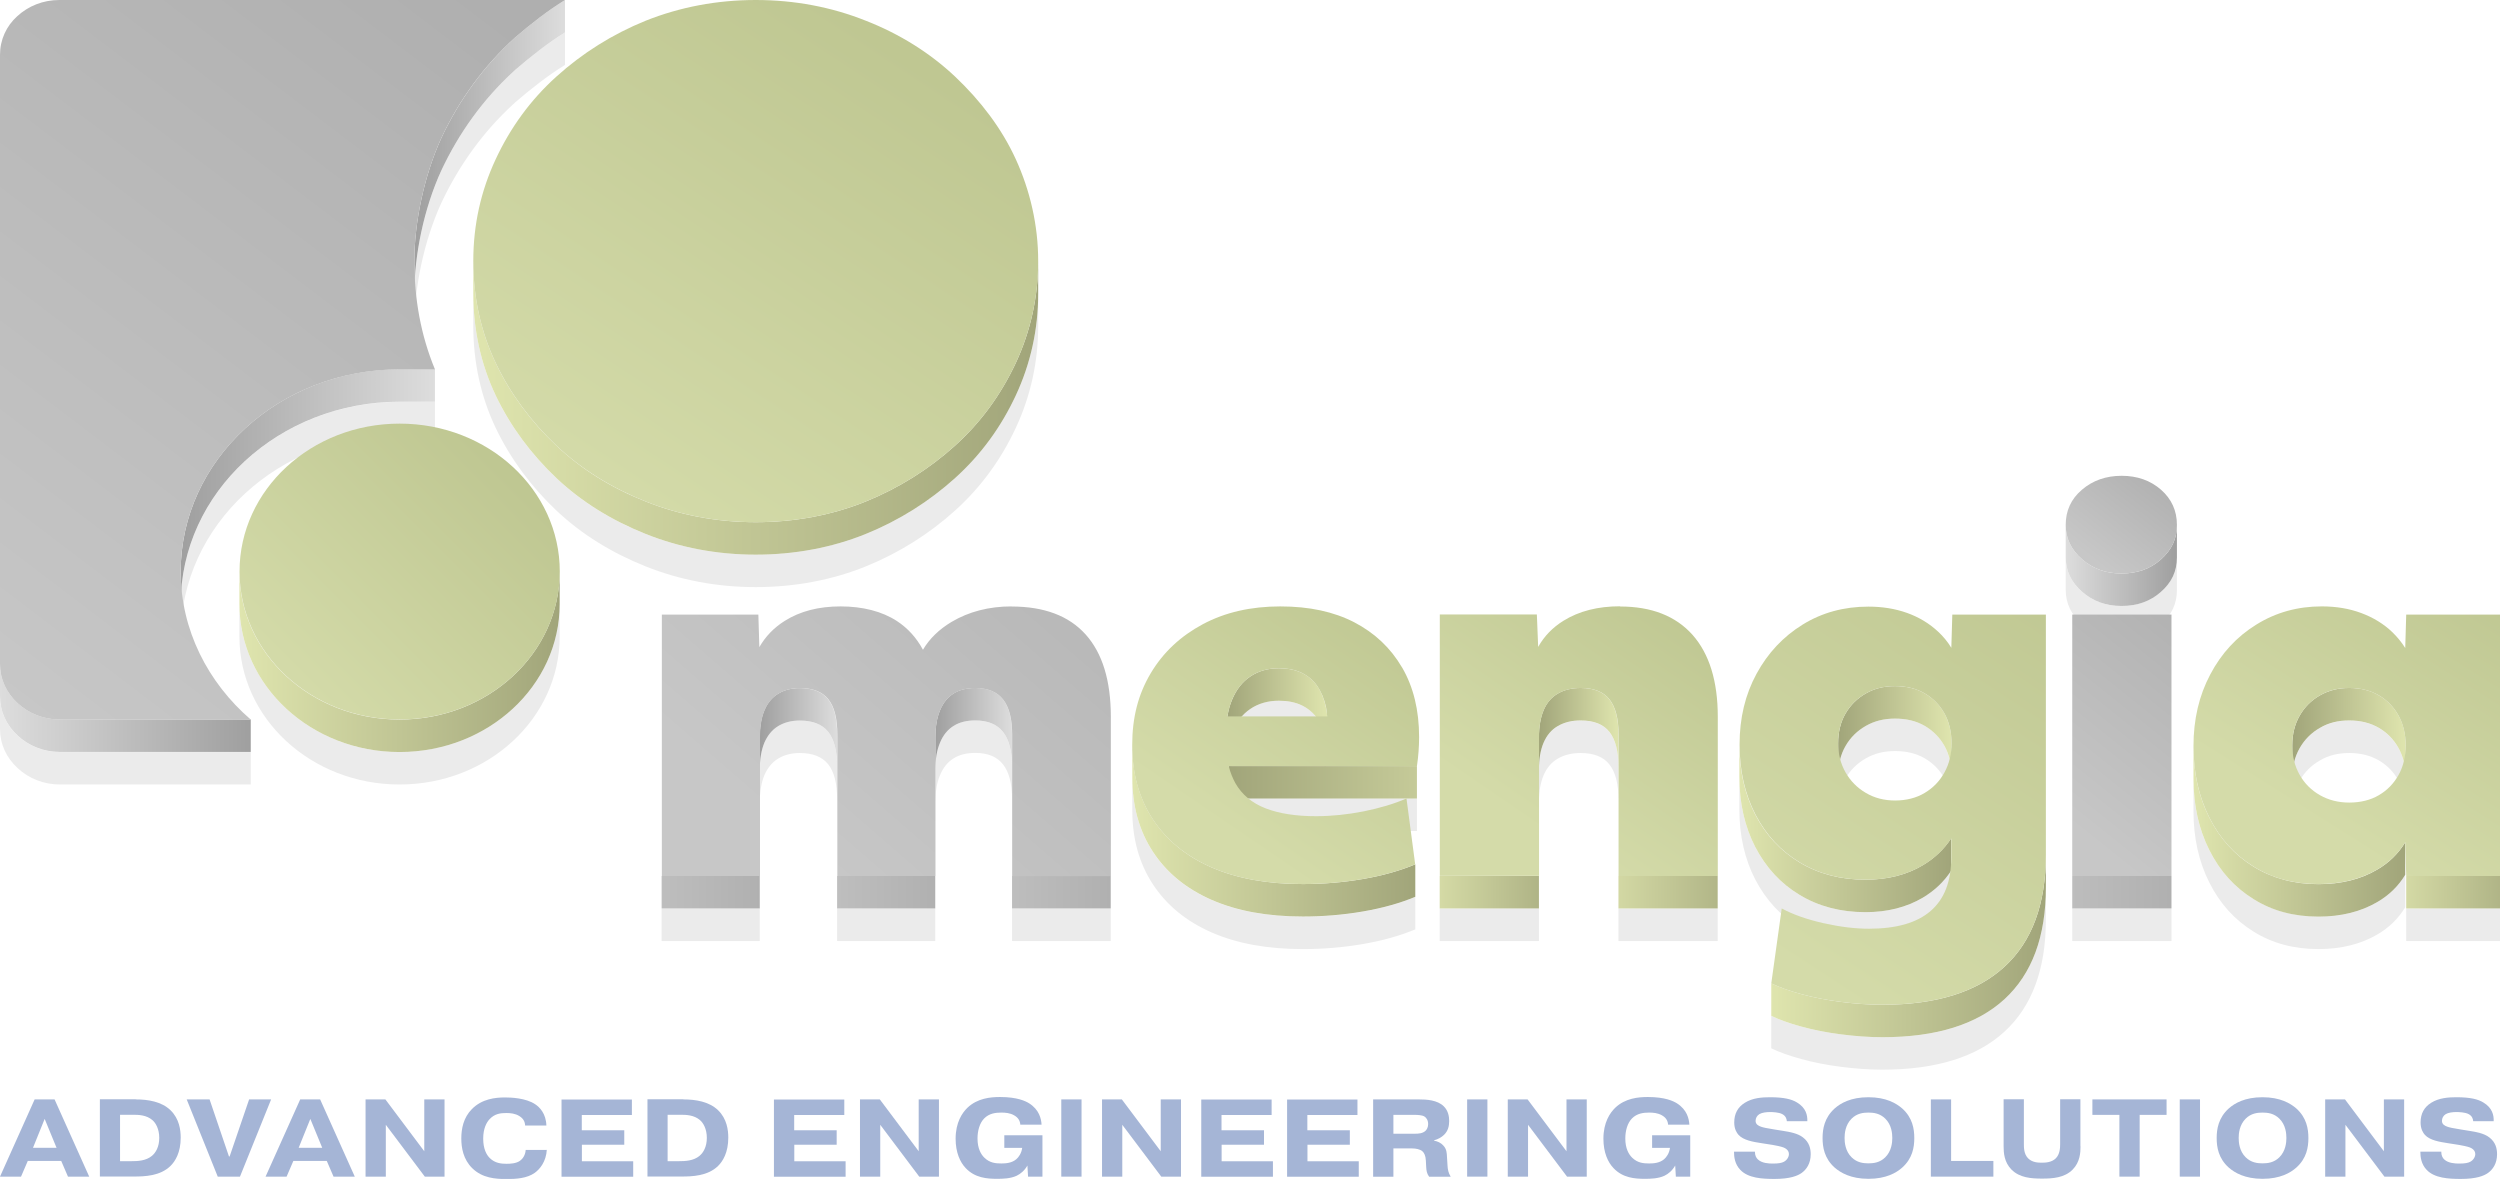 <svg xmlns="http://www.w3.org/2000/svg" xmlns:xlink="http://www.w3.org/1999/xlink" id="Layer_2" data-name="Layer 2" viewBox="0 0 229.51 108.23"><defs><style> .cls-1 { fill: url(#New_Gradient_Swatch_6-6); } .cls-2 { fill: url(#New_Gradient_Swatch_6-2); } .cls-3 { fill: url(#New_Gradient_Swatch_6-3); } .cls-4 { fill: url(#New_Gradient_Swatch_6-4); } .cls-5 { fill: url(#New_Gradient_Swatch_6-5); } .cls-6 { fill: url(#linear-gradient-8); } .cls-7 { fill: url(#linear-gradient-7); } .cls-8 { fill: url(#linear-gradient-5); } .cls-9 { fill: url(#linear-gradient-6); } .cls-10 { fill: url(#linear-gradient-9); } .cls-11 { fill: url(#linear-gradient-4); } .cls-12 { fill: url(#linear-gradient-3); } .cls-13 { fill: url(#linear-gradient-2); } .cls-14 { fill: url(#linear-gradient); } .cls-15 { fill: #a5b5d6; } .cls-16 { fill: url(#linear-gradient-10); } .cls-17 { fill: url(#linear-gradient-11); } .cls-18 { fill: url(#linear-gradient-12); } .cls-19 { fill: url(#linear-gradient-13); } .cls-20 { fill: url(#linear-gradient-19); } .cls-21 { fill: url(#linear-gradient-14); } .cls-22 { fill: url(#linear-gradient-21); } .cls-23 { fill: url(#linear-gradient-20); } .cls-24 { fill: url(#linear-gradient-22); } .cls-25 { fill: url(#linear-gradient-23); } .cls-26 { fill: url(#linear-gradient-25); } .cls-27 { fill: url(#linear-gradient-15); } .cls-28 { fill: url(#linear-gradient-16); } .cls-29 { fill: url(#linear-gradient-17); } .cls-30 { fill: url(#linear-gradient-18); } .cls-31 { fill: url(#linear-gradient-27); } .cls-32 { fill: url(#linear-gradient-24); } .cls-33 { fill: url(#linear-gradient-26); } .cls-34 { opacity: .08; } .cls-35 { fill: url(#New_Gradient_Swatch_4); } .cls-36 { fill: url(#New_Gradient_Swatch_6); } </style><linearGradient id="linear-gradient" x1="168.74" y1="67.1" x2="179.16" y2="67.1" gradientUnits="userSpaceOnUse"><stop offset="0" stop-color="#a1a57a"></stop><stop offset="1" stop-color="#dfe5ae"></stop></linearGradient><linearGradient id="linear-gradient-2" x1="112.68" y1="65.05" x2="121.84" y2="65.05" xlink:href="#linear-gradient"></linearGradient><linearGradient id="linear-gradient-3" x1="112.8" y1="71.82" x2="142.61" y2="71.82" xlink:href="#linear-gradient"></linearGradient><linearGradient id="New_Gradient_Swatch_6" data-name="New Gradient Swatch 6" x1="103.96" y1="76.29" x2="129.93" y2="76.29" gradientUnits="userSpaceOnUse"><stop offset="0" stop-color="#dfe5ae"></stop><stop offset="1" stop-color="#a1a57a"></stop></linearGradient><linearGradient id="linear-gradient-4" x1="141.28" y1="66.94" x2="148.58" y2="66.94" xlink:href="#linear-gradient"></linearGradient><linearGradient id="linear-gradient-5" x1="145.14" y1="81.92" x2="162.23" y2="81.92" gradientUnits="userSpaceOnUse"><stop offset="0" stop-color="#dfe5ae"></stop><stop offset="1" stop-color="#a1a57a"></stop></linearGradient><linearGradient id="linear-gradient-6" x1="129.64" x2="144.8" xlink:href="#linear-gradient-5"></linearGradient><linearGradient id="New_Gradient_Swatch_6-2" data-name="New Gradient Swatch 6" x1="159.68" y1="76.03" x2="179.11" y2="76.03" xlink:href="#New_Gradient_Swatch_6"></linearGradient><linearGradient id="New_Gradient_Swatch_6-3" data-name="New Gradient Swatch 6" x1="162.6" y1="86.85" x2="187.82" y2="86.85" xlink:href="#New_Gradient_Swatch_6"></linearGradient><linearGradient id="linear-gradient-7" x1="210.43" y1="67.29" x2="220.85" y2="67.29" xlink:href="#linear-gradient"></linearGradient><linearGradient id="linear-gradient-8" x1="218.15" y1="81.92" x2="233.26" y2="81.92" xlink:href="#linear-gradient-5"></linearGradient><linearGradient id="New_Gradient_Swatch_6-4" data-name="New Gradient Swatch 6" x1="201.37" y1="76.33" x2="220.81" y2="76.33" xlink:href="#New_Gradient_Swatch_6"></linearGradient><linearGradient id="New_Gradient_Swatch_6-5" data-name="New Gradient Swatch 6" x1="43.44" y1="37.44" x2="95.31" y2="37.44" xlink:href="#New_Gradient_Swatch_6"></linearGradient><linearGradient id="New_Gradient_Swatch_6-6" data-name="New Gradient Swatch 6" x1="21.99" y1="60.76" x2="51.38" y2="60.76" xlink:href="#New_Gradient_Swatch_6"></linearGradient><linearGradient id="linear-gradient-9" x1="85.86" y1="66.94" x2="92.91" y2="66.94" gradientUnits="userSpaceOnUse"><stop offset="0" stop-color="#9f9f9f"></stop><stop offset="1" stop-color="#ddd"></stop></linearGradient><linearGradient id="linear-gradient-10" x1="69.75" y1="66.94" x2="76.85" y2="66.94" xlink:href="#linear-gradient-9"></linearGradient><linearGradient id="linear-gradient-11" x1="86.47" y1="81.91" x2="102.65" y2="81.91" gradientUnits="userSpaceOnUse"><stop offset="0" stop-color="#c7c7c7"></stop><stop offset="1" stop-color="#afafaf"></stop></linearGradient><linearGradient id="linear-gradient-12" x1="70.92" x2="86.77" xlink:href="#linear-gradient-11"></linearGradient><linearGradient id="linear-gradient-13" x1="54.47" y1="81.92" x2="70.53" y2="81.92" xlink:href="#linear-gradient-11"></linearGradient><linearGradient id="linear-gradient-14" x1="183.14" y1="81.92" x2="199.99" y2="81.92" xlink:href="#linear-gradient-11"></linearGradient><linearGradient id="New_Gradient_Swatch_4" data-name="New Gradient Swatch 4" x1="189.64" y1="51.91" x2="199.85" y2="51.91" gradientUnits="userSpaceOnUse"><stop offset="0" stop-color="#ddd"></stop><stop offset="1" stop-color="#9f9f9f"></stop></linearGradient><linearGradient id="linear-gradient-15" x1="38.04" y1="13.47" x2="51.87" y2="13.47" xlink:href="#linear-gradient-9"></linearGradient><linearGradient id="linear-gradient-16" x1="0" y1="65" x2="23.02" y2="65" gradientUnits="userSpaceOnUse"><stop offset="0" stop-color="#ddd"></stop><stop offset="1" stop-color="#9f9f9f"></stop></linearGradient><linearGradient id="linear-gradient-17" x1="16.59" y1="44.68" x2="39.93" y2="44.68" xlink:href="#linear-gradient-9"></linearGradient><linearGradient id="linear-gradient-18" x1="73.33" y1="77.69" x2="108.06" y2="37.61" xlink:href="#linear-gradient-11"></linearGradient><linearGradient id="linear-gradient-19" x1="189.38" y1="75.19" x2="204.42" y2="56.4" xlink:href="#linear-gradient-11"></linearGradient><linearGradient id="linear-gradient-20" x1="192.18" y1="51.42" x2="198.5" y2="43.4" gradientUnits="userSpaceOnUse"><stop offset="0" stop-color="#c7c7c7"></stop><stop offset="1" stop-color="#afafaf"></stop></linearGradient><linearGradient id="linear-gradient-21" x1="-6.83" y1="58.86" x2="40.33" y2="-3.16" xlink:href="#linear-gradient-11"></linearGradient><linearGradient id="linear-gradient-22" x1="113.52" y1="76.84" x2="128.35" y2="55.09" gradientUnits="userSpaceOnUse"><stop offset="0" stop-color="#d4dba9"></stop><stop offset="1" stop-color="#bec691"></stop></linearGradient><linearGradient id="linear-gradient-23" x1="140.08" y1="75.52" x2="154.49" y2="54.46" xlink:href="#linear-gradient-22"></linearGradient><linearGradient id="linear-gradient-24" x1="164.17" y1="88.49" x2="189.13" y2="50.34" xlink:href="#linear-gradient-22"></linearGradient><linearGradient id="linear-gradient-25" x1="213.2" y1="75.9" x2="228.23" y2="52.11" xlink:href="#linear-gradient-22"></linearGradient><linearGradient id="linear-gradient-26" x1="54.96" y1="45.8" x2="83.54" y2="2.52" xlink:href="#linear-gradient-22"></linearGradient><linearGradient id="linear-gradient-27" x1="26.15" y1="62.94" x2="47" y2="42.22" xlink:href="#linear-gradient-22"></linearGradient></defs><g id="Layer_2-2" data-name="Layer 2"><g><g><path class="cls-15" d="M1.95,108.02H0l3.18-7.09h1.83l3.18,7.09h-1.95l-.62-1.44h-3.07l-.62,1.44ZM5.19,105.37l-1.09-2.65-1.07,2.65h2.17Z"></path><path class="cls-15" d="M12.46,100.93c1.13,0,2.37.2,3.19.99.82.79.94,1.84.94,2.52,0,1.38-.51,2.18-.94,2.6-.95.93-2.39.97-3.36.97h-3.12v-7.09h3.29ZM11.03,106.6h1.07c.49,0,1.3-.02,1.85-.49.35-.29.67-.83.67-1.65s-.33-1.38-.63-1.63c-.54-.47-1.27-.49-1.78-.49h-1.19v4.26Z"></path><path class="cls-15" d="M22.88,100.93h2.01l-2.86,7.09h-2.04l-2.85-7.09h2.1l1.78,5.24h.06l1.79-5.24Z"></path><path class="cls-15" d="M26.33,108.02h-1.95l3.18-7.09h1.83l3.18,7.09h-1.95l-.62-1.44h-3.07l-.62,1.44ZM29.58,105.37l-1.09-2.65-1.07,2.65h2.17Z"></path><path class="cls-15" d="M40.81,108.02h-1.81l-3.58-4.76v4.76h-1.86v-7.09h1.82l3.57,4.76v-4.76h1.86v7.09Z"></path><path class="cls-15" d="M50.2,105.54c-.06,1.1-.64,1.8-1.12,2.14-.7.49-1.66.56-2.56.56-1.06,0-2.23-.09-3.15-.98-.85-.82-1.02-1.91-1.02-2.74,0-.89.19-1.92.98-2.71.92-.93,2.14-1.06,3.03-1.06.5,0,1.92.04,2.78.63.38.25.99.84,1.02,1.95h-1.95c-.02-.36-.16-.64-.53-.87-.38-.24-.82-.28-1.2-.28-.52,0-1.06.06-1.53.56-.28.3-.59.85-.59,1.79s.3,1.49.61,1.79c.47.46,1.03.52,1.52.52.35,0,.88-.02,1.24-.27.23-.16.5-.5.53-1h1.95Z"></path><path class="cls-15" d="M57.31,103.75v1.34h-3.89v1.52h4.71v1.42h-6.58v-7.09h6.46v1.42h-4.6v1.4h3.89Z"></path><path class="cls-15" d="M62.73,100.93c1.13,0,2.37.2,3.19.99.82.79.94,1.84.94,2.52,0,1.38-.51,2.18-.94,2.6-.95.93-2.39.97-3.36.97h-3.12v-7.09h3.29ZM61.3,106.6h1.07c.49,0,1.3-.02,1.85-.49.35-.29.67-.83.67-1.65s-.33-1.38-.63-1.63c-.54-.47-1.27-.49-1.78-.49h-1.19v4.26Z"></path><path class="cls-15" d="M76.81,103.75v1.34h-3.89v1.52h4.71v1.42h-6.58v-7.09h6.46v1.42h-4.6v1.4h3.89Z"></path><path class="cls-15" d="M86.2,108.02h-1.81l-3.58-4.76v4.76h-1.86v-7.09h1.82l3.57,4.76v-4.76h1.86v7.09Z"></path><path class="cls-15" d="M95.7,104.22v3.8h-1.32l-.06-1.02c-.26.46-.63.77-.99.94-.56.26-1.26.28-1.78.28-.94,0-2.04-.08-2.89-.98-.52-.54-.93-1.44-.93-2.7,0-1.51.61-2.38,1.08-2.84.92-.88,2.12-.99,3-.99,1.59,0,2.35.38,2.67.58.93.59,1.11,1.42,1.14,1.96h-1.95c-.03-.35-.18-.64-.57-.86-.38-.22-.82-.25-1.17-.25-.53,0-1.12.07-1.58.54-.42.43-.61,1.13-.61,1.84,0,.92.32,1.46.63,1.76.49.48,1.03.53,1.56.53.45,0,.96-.05,1.36-.38.23-.19.49-.56.55-1.05h-1.64v-1.16h3.5Z"></path><path class="cls-15" d="M99.29,100.93v7.09h-1.86v-7.09h1.86Z"></path><path class="cls-15" d="M108.42,108.02h-1.81l-3.58-4.76v4.76h-1.86v-7.09h1.82l3.57,4.76v-4.76h1.86v7.09Z"></path><path class="cls-15" d="M116.04,103.75v1.34h-3.89v1.52h4.71v1.42h-6.58v-7.09h6.46v1.42h-4.6v1.4h3.89Z"></path><path class="cls-15" d="M123.92,103.75v1.34h-3.89v1.52h4.71v1.42h-6.58v-7.09h6.46v1.42h-4.6v1.4h3.89Z"></path><path class="cls-15" d="M126.06,100.93h4.19c.7,0,1.71.05,2.3.64.42.42.49.96.49,1.35,0,.48-.11.91-.47,1.26-.24.24-.59.42-.91.5v.04c.29.05.62.19.83.43.33.34.33.71.35,1.07l.05.8c.02.34.07.64.29,1.01h-1.98c-.22-.31-.25-.56-.27-.9l-.03-.59c-.02-.44-.16-.72-.33-.86-.2-.17-.59-.25-.91-.25h-1.74v2.6h-1.86v-7.09ZM127.92,104.08h1.98c.31,0,.72-.02.98-.28.11-.11.23-.31.23-.61,0-.36-.18-.59-.34-.69-.22-.14-.69-.15-.89-.15h-1.96v1.73Z"></path><path class="cls-15" d="M136.55,100.93v7.09h-1.86v-7.09h1.86Z"></path><path class="cls-15" d="M145.67,108.02h-1.81l-3.58-4.76v4.76h-1.86v-7.09h1.82l3.57,4.76v-4.76h1.86v7.09Z"></path><path class="cls-15" d="M155.17,104.22v3.8h-1.32l-.06-1.02c-.26.46-.63.77-.99.94-.56.26-1.26.28-1.78.28-.94,0-2.04-.08-2.89-.98-.52-.54-.93-1.44-.93-2.7,0-1.51.61-2.38,1.08-2.84.92-.88,2.12-.99,3-.99,1.59,0,2.35.38,2.67.58.93.59,1.11,1.42,1.14,1.96h-1.95c-.03-.35-.18-.64-.57-.86-.38-.22-.82-.25-1.17-.25-.53,0-1.12.07-1.58.54-.42.43-.61,1.13-.61,1.84,0,.92.32,1.46.63,1.76.49.48,1.03.53,1.56.53.45,0,.96-.05,1.36-.38.23-.19.49-.56.55-1.05h-1.64v-1.16h3.5Z"></path><path class="cls-15" d="M161.11,105.72v.04c0,.33.13.55.27.68.37.35,1,.38,1.37.38.54,0,.82-.06,1.01-.16.31-.16.47-.47.47-.71,0-.16-.07-.44-.5-.61-.2-.08-.73-.19-.98-.23l-1.02-.16c-.77-.12-1.67-.26-2.13-.77-.16-.18-.39-.53-.39-1.13,0-.82.33-1.41.97-1.81.71-.45,1.59-.51,2.32-.51,1.29,0,2,.19,2.47.48.84.5.97,1.19.95,1.72h-1.88c-.02-.25-.12-.49-.42-.65-.31-.17-.89-.19-1.13-.19-.34,0-.73.05-.97.19-.23.14-.35.38-.35.62,0,.32.27.46.51.54.2.07.47.13,1.22.25l.81.13c.63.1,1.33.23,1.8.59.6.45.72,1.05.72,1.55,0,.86-.39,1.4-.83,1.72-.37.26-1.04.55-2.5.55-1.12,0-2.41-.07-3.13-.83-.52-.54-.58-1.22-.58-1.63v-.04h1.95Z"></path><path class="cls-15" d="M174.63,107.19c-.54.48-1.48,1.03-3.1,1.03s-2.56-.56-3.1-1.03c-.95-.85-1.11-1.88-1.11-2.71s.16-1.86,1.11-2.72c.54-.48,1.48-1.03,3.1-1.03s2.56.56,3.1,1.03c.95.85,1.11,1.88,1.11,2.72s-.16,1.86-1.11,2.71ZM169.99,102.69c-.59.58-.65,1.38-.65,1.78s.06,1.21.65,1.78c.49.48,1.06.55,1.54.55s1.05-.07,1.54-.55c.59-.58.65-1.38.65-1.78s-.06-1.21-.65-1.78c-.49-.48-1.06-.55-1.54-.55s-1.05.07-1.54.55Z"></path><path class="cls-15" d="M183.01,108.02h-5.75v-7.09h1.86v5.65h3.88v1.44Z"></path><path class="cls-15" d="M191,105.23c0,.57-.04,1.45-.72,2.14-.75.76-1.83.83-2.81.83s-2.06-.07-2.81-.83c-.68-.69-.72-1.57-.72-2.14v-4.31h1.86v4.11c0,.33,0,.92.39,1.31s.93.4,1.27.4.9-.03,1.27-.4c.38-.38.4-.97.4-1.31v-4.11h1.86v4.31Z"></path><path class="cls-15" d="M192.09,102.35v-1.42h6.81v1.42h-2.47v5.67h-1.86v-5.67h-2.47Z"></path><path class="cls-15" d="M201.97,100.93v7.09h-1.86v-7.09h1.86Z"></path><path class="cls-15" d="M210.81,107.19c-.54.48-1.48,1.03-3.1,1.03s-2.56-.56-3.1-1.03c-.95-.85-1.11-1.88-1.11-2.71s.16-1.86,1.11-2.72c.54-.48,1.48-1.03,3.1-1.03s2.56.56,3.1,1.03c.95.85,1.11,1.88,1.11,2.72s-.16,1.86-1.11,2.71ZM206.17,102.69c-.59.58-.65,1.38-.65,1.78s.06,1.21.65,1.78c.49.48,1.06.55,1.54.55s1.05-.07,1.54-.55c.59-.58.65-1.38.65-1.78s-.06-1.21-.65-1.78c-.49-.48-1.06-.55-1.54-.55s-1.05.07-1.54.55Z"></path><path class="cls-15" d="M220.71,108.02h-1.81l-3.58-4.76v4.76h-1.86v-7.09h1.82l3.57,4.76v-4.76h1.86v7.09Z"></path><path class="cls-15" d="M224.12,105.72v.04c0,.33.13.55.27.68.37.35,1,.38,1.37.38.54,0,.82-.06,1.01-.16.31-.16.47-.47.47-.71,0-.16-.07-.44-.5-.61-.2-.08-.73-.19-.98-.23l-1.02-.16c-.77-.12-1.67-.26-2.13-.77-.16-.18-.39-.53-.39-1.13,0-.82.33-1.41.97-1.81.71-.45,1.59-.51,2.32-.51,1.29,0,2,.19,2.47.48.84.5.97,1.19.95,1.72h-1.88c-.02-.25-.12-.49-.42-.65-.31-.17-.89-.19-1.13-.19-.34,0-.73.05-.97.19-.23.14-.35.38-.35.62,0,.32.27.46.51.54.2.07.47.13,1.22.25l.81.13c.63.1,1.33.23,1.8.59.6.45.72,1.05.72,1.55,0,.86-.39,1.4-.83,1.72-.37.26-1.04.55-2.5.55-1.12,0-2.41-.07-3.13-.83-.52-.54-.58-1.22-.58-1.63v-.04h1.95Z"></path></g><g><g class="cls-34"><path d="M179.16,71.22v2.98c0-1.05-.22-1.97-.65-2.74s-1.04-1.39-1.81-1.84-1.68-.67-2.72-.67-1.9.22-2.69.67c-.79.45-1.41,1.06-1.86,1.84s-.68,1.69-.68,2.74v-2.98c0-1.05.23-1.97.68-2.74s1.07-1.39,1.86-1.84c.79-.45,1.65-.67,2.69-.67s1.95.22,2.72.67,1.38,1.06,1.81,1.84.65,1.69.65,2.74Z"></path><path d="M92.91,70.38v2.98c0-1.43-.28-2.49-.83-3.19-.55-.7-1.4-1.05-2.54-1.05-.81,0-1.48.17-2.01.51-.54.34-.95.85-1.23,1.53-.29.68-.43,1.52-.43,2.51v-2.98c0-.99.14-1.83.43-2.51.28-.68.7-1.19,1.23-1.53.54-.34,1.21-.51,2.01-.51,1.14,0,1.99.35,2.54,1.05.55.7.83,1.76.83,3.19Z"></path><path d="M76.85,70.38v2.98c0-1.46-.28-2.53-.83-3.21-.55-.68-1.42-1.02-2.59-1.02-.77,0-1.43.17-1.99.51-.56.34-.97.85-1.26,1.51-.28.67-.43,1.51-.43,2.53v-2.98c0-1.02.14-1.87.43-2.53.28-.67.7-1.17,1.26-1.51.55-.34,1.22-.51,1.99-.51,1.17,0,2.04.34,2.59,1.02.55.68.83,1.75.83,3.21Z"></path><rect x="92.91" y="83.41" width="9.06" height="2.98"></rect><rect x="76.85" y="83.41" width="9.01" height="2.98"></rect><rect x="60.74" y="83.41" width="9.01" height="2.98"></rect><path d="M121.84,68.75l-.11,2.1c-.17-.75-.44-1.38-.8-1.91-.37-.53-.85-.93-1.43-1.21-.59-.28-1.28-.42-2.09-.42-1,0-1.88.25-2.62.75-.74.5-1.3,1.22-1.69,2.16-.18.45-.32.95-.42,1.51v-2.98c.09-.56.23-1.06.42-1.51.39-.95.95-1.67,1.69-2.16.74-.5,1.61-.75,2.62-.75.81,0,1.5.14,2.09.42.59.28,1.06.68,1.43,1.21.37.53.81,1.52.92,2.79Z"></path><rect x="112.8" y="73.31" width="17.28" height="2.98"></rect><path d="M129.93,82.34v2.98c-1.41.59-3.02,1.04-4.83,1.35-1.81.31-3.64.46-5.49.46-3.26,0-6.05-.51-8.38-1.53-2.33-1.02-4.13-2.5-5.39-4.42-1.26-1.92-1.89-4.19-1.89-6.79v-2.98c0,2.6.63,4.87,1.89,6.79,1.26,1.92,3.05,3.4,5.39,4.42,2.33,1.02,5.13,1.53,8.38,1.53,1.85,0,3.68-.15,5.49-.46,1.81-.31,3.42-.76,4.83-1.35Z"></path><path d="M148.58,70.39v2.98c0-1.43-.28-2.49-.83-3.19-.55-.7-1.43-1.05-2.64-1.05-.81,0-1.5.17-2.09.51-.59.34-1.02.85-1.31,1.53-.29.68-.43,1.52-.43,2.51v-2.98c0-.99.14-1.83.43-2.51.28-.68.72-1.19,1.31-1.53.58-.34,1.28-.51,2.09-.51,1.21,0,2.09.35,2.64,1.05.55.7.83,1.76.83,3.19Z"></path><rect x="148.58" y="83.41" width="9.11" height="2.98"></rect><rect x="132.17" y="83.41" width="9.11" height="2.98"></rect><path d="M179.11,79.96v2.98c-.66,1-1.53,1.82-2.59,2.45-1.49.88-3.25,1.33-5.26,1.33-2.28,0-4.3-.53-6.04-1.58-1.75-1.05-3.1-2.52-4.08-4.4-.97-1.88-1.46-4.02-1.46-6.44v-2.98c0,2.42.49,4.57,1.46,6.44.97,1.88,2.33,3.34,4.08,4.4,1.74,1.05,3.76,1.58,6.04,1.58,2.01,0,3.77-.44,5.26-1.33,1.06-.63,1.93-1.45,2.59-2.45Z"></path><path d="M187.82,81.45v2.98c0,4.53-1.27,7.95-3.8,10.28-2.53,2.32-6.27,3.49-11.2,3.49-1.21,0-2.48-.09-3.8-.26-1.33-.17-2.55-.41-3.67-.72-1.13-.31-2.04-.64-2.74-.98v-2.98c.71.34,1.62.67,2.74.98,1.12.31,2.35.55,3.67.72,1.32.17,2.59.26,3.8.26,4.93,0,8.66-1.16,11.2-3.49,2.53-2.32,3.8-5.75,3.8-10.28Z"></path><rect x="190.24" y="83.41" width="9.11" height="2.98"></rect><path d="M199.85,51.17v2.98c0,1.3-.49,2.3-1.46,3.16-.97.87-2.18,1.3-3.62,1.3s-2.62-.43-3.62-1.3c-1-.87-1.51-1.92-1.51-3.16v-2.98c0,1.24.51,2.3,1.51,3.16,1.01.87,2.18,1.3,3.62,1.3s2.65-.43,3.62-1.3c.97-.87,1.46-1.86,1.46-3.16Z"></path><path d="M220.85,71.41v2.98c0-1.02-.22-1.93-.65-2.72-.44-.79-1.04-1.41-1.81-1.86-.77-.45-1.68-.68-2.72-.68s-1.91.22-2.69.68c-.79.45-1.41,1.07-1.86,1.86-.45.79-.68,1.7-.68,2.72v-2.98c0-1.02.23-1.93.68-2.72.45-.79,1.07-1.41,1.86-1.86.79-.45,1.66-.68,2.69-.68s1.95.22,2.72.68c.77.45,1.37,1.07,1.81,1.86.44.79.65,1.7.65,2.72Z"></path><rect x="220.9" y="83.41" width="8.61" height="2.98"></rect><path d="M220.81,80.31v2.98c-.63,1.04-1.49,1.88-2.58,2.51-1.51.88-3.31,1.33-5.39,1.33-2.25,0-4.24-.53-5.96-1.61-1.73-1.07-3.08-2.56-4.05-4.49-.97-1.92-1.46-4.11-1.46-6.56v-2.98c0,2.45.48,4.63,1.46,6.56.97,1.92,2.32,3.42,4.05,4.49,1.73,1.07,3.72,1.61,5.96,1.61,2.08,0,3.88-.44,5.39-1.33,1.09-.63,1.94-1.47,2.58-2.51Z"></path><path d="M47.28,6.43c-.07.06-.14.12-.2.19-2.71,2.51-4.92,5.54-6.55,9-1.62,3.54-2.49,7.84-2.49,11.33v2.98c0-3.49.86-7.79,2.49-11.33,1.63-3.46,3.83-6.49,6.55-9,.07-.06.14-.12.2-.19,1.46-1.25,2.97-2.45,4.59-3.45v-2.98c-1.62,1-3.14,2.2-4.59,3.45Z"></path><path d="M95.31,26.95v2.98c0,3.3-.7,6.44-2.05,9.34-1.35,2.9-3.19,5.44-5.57,7.59-2.38,2.15-5.13,3.89-8.21,5.14-3.08,1.25-6.54,1.9-10.1,1.9s-6.97-.65-10.1-1.9c-3.13-1.25-5.89-2.95-8.21-5.14-2.32-2.2-4.21-4.74-5.57-7.59-1.35-2.85-2.05-5.99-2.05-9.34v-2.98c0,3.35.7,6.49,2.05,9.34,1.35,2.84,3.24,5.39,5.57,7.59,2.32,2.2,5.08,3.9,8.21,5.14,3.13,1.25,6.54,1.9,10.1,1.9s7.02-.65,10.1-1.9c3.08-1.25,5.84-3,8.21-5.14,2.38-2.15,4.21-4.69,5.57-7.59,1.35-2.9,2.05-6.04,2.05-9.34Z"></path><path d="M5.51,69.04c-1.51,0-2.86-.55-3.89-1.5-1.03-.95-1.62-2.2-1.62-3.6v2.98c0,1.4.59,2.65,1.62,3.6,1.03.95,2.38,1.5,3.89,1.5h17.51v-2.98H5.51Z"></path><path d="M51.38,55.46v2.98c0,7.5-6.58,13.58-14.7,13.58s-14.7-6.08-14.7-13.58v-2.98c0,7.5,6.58,13.58,14.7,13.58s14.7-6.08,14.7-13.58Z"></path><path d="M36.69,36.89c-11.08,0-20.1,8.34-20.1,18.57v2.98c0-10.24,9.02-18.57,20.1-18.57h3.24v-2.98h-3.24Z"></path></g><g><g><g><path class="cls-14" d="M179.16,68.24v2.98c0-1.05-.22-1.97-.65-2.74s-1.04-1.39-1.81-1.84-1.68-.67-2.72-.67-1.9.22-2.69.67c-.79.45-1.41,1.06-1.86,1.84s-.68,1.69-.68,2.74v-2.98c0-1.05.23-1.97.68-2.74s1.07-1.39,1.86-1.84c.79-.45,1.65-.67,2.69-.67s1.95.22,2.72.67,1.38,1.06,1.81,1.84.65,1.69.65,2.74Z"></path><path class="cls-13" d="M121.84,65.77l-.11,2.1c-.17-.75-.44-1.38-.8-1.91-.37-.53-.85-.93-1.43-1.21-.59-.28-1.28-.42-2.09-.42-1,0-1.88.25-2.62.75-.74.5-1.3,1.22-1.69,2.16-.18.45-.32.95-.42,1.51v-2.98c.09-.56.23-1.06.42-1.51.39-.95.95-1.67,1.69-2.16.74-.5,1.61-.75,2.62-.75.81,0,1.5.14,2.09.42.59.28,1.06.68,1.43,1.21.37.53.81,1.52.92,2.79Z"></path><rect class="cls-12" x="112.8" y="70.33" width="17.28" height="2.98"></rect><path class="cls-36" d="M129.93,79.35v2.98c-1.41.59-3.02,1.04-4.83,1.35-1.81.31-3.64.46-5.49.46-3.26,0-6.05-.51-8.38-1.53-2.33-1.02-4.13-2.5-5.39-4.42-1.26-1.92-1.89-4.19-1.89-6.79v-2.98c0,2.6.63,4.87,1.89,6.79,1.26,1.92,3.05,3.4,5.39,4.42,2.33,1.02,5.13,1.53,8.38,1.53,1.85,0,3.68-.15,5.49-.46,1.81-.31,3.42-.76,4.83-1.35Z"></path><path class="cls-11" d="M148.58,67.4v2.98c0-1.43-.28-2.49-.83-3.19-.55-.7-1.43-1.05-2.64-1.05-.81,0-1.5.17-2.09.51-.59.34-1.02.85-1.31,1.53-.29.68-.43,1.52-.43,2.51v-2.98c0-.99.14-1.83.43-2.51.28-.68.72-1.19,1.31-1.53.58-.34,1.28-.51,2.09-.51,1.21,0,2.09.35,2.64,1.05.55.7.83,1.76.83,3.19Z"></path><rect class="cls-8" x="148.58" y="80.42" width="9.11" height="2.98"></rect><rect class="cls-9" x="132.17" y="80.42" width="9.11" height="2.98"></rect><path class="cls-2" d="M179.11,76.98v2.98c-.66,1-1.53,1.82-2.59,2.45-1.49.88-3.25,1.33-5.26,1.33-2.28,0-4.3-.53-6.04-1.58-1.75-1.05-3.1-2.52-4.08-4.4-.97-1.88-1.46-4.02-1.46-6.44v-2.98c0,2.42.49,4.57,1.46,6.44.97,1.88,2.33,3.34,4.08,4.4,1.74,1.05,3.76,1.58,6.04,1.58,2.01,0,3.77-.44,5.26-1.33,1.06-.63,1.93-1.45,2.59-2.45Z"></path><path class="cls-3" d="M187.82,78.47v2.98c0,4.53-1.27,7.95-3.8,10.28-2.53,2.32-6.27,3.49-11.2,3.49-1.21,0-2.48-.09-3.8-.26-1.33-.17-2.55-.41-3.67-.72-1.13-.31-2.04-.64-2.74-.98v-2.98c.71.34,1.62.67,2.74.98,1.12.31,2.35.55,3.67.72,1.32.17,2.59.26,3.8.26,4.93,0,8.66-1.16,11.2-3.49,2.53-2.32,3.8-5.75,3.8-10.28Z"></path><path class="cls-7" d="M220.85,68.42v2.98c0-1.02-.22-1.93-.65-2.72-.44-.79-1.04-1.41-1.81-1.86-.77-.45-1.68-.68-2.72-.68s-1.91.22-2.69.68c-.79.45-1.41,1.07-1.86,1.86-.45.79-.68,1.7-.68,2.72v-2.98c0-1.02.23-1.93.68-2.72.45-.79,1.07-1.41,1.86-1.86.79-.45,1.66-.68,2.69-.68s1.95.22,2.72.68c.77.45,1.37,1.07,1.81,1.86.44.79.65,1.7.65,2.72Z"></path><rect class="cls-6" x="220.9" y="80.42" width="8.61" height="2.98"></rect><path class="cls-4" d="M220.81,77.33v2.98c-.63,1.04-1.49,1.88-2.58,2.51-1.51.88-3.31,1.33-5.39,1.33-2.25,0-4.24-.53-5.96-1.61-1.73-1.07-3.08-2.56-4.05-4.49-.97-1.92-1.46-4.11-1.46-6.56v-2.98c0,2.45.48,4.63,1.46,6.56.97,1.92,2.32,3.42,4.05,4.49,1.73,1.07,3.72,1.61,5.96,1.61,2.08,0,3.88-.44,5.39-1.33,1.09-.63,1.94-1.47,2.58-2.51Z"></path><path class="cls-5" d="M95.31,23.97v2.98c0,3.3-.7,6.44-2.05,9.34-1.35,2.9-3.19,5.44-5.57,7.59-2.38,2.15-5.13,3.89-8.21,5.14-3.08,1.25-6.54,1.9-10.1,1.9s-6.97-.65-10.1-1.9c-3.13-1.25-5.89-2.95-8.21-5.14-2.32-2.2-4.21-4.74-5.57-7.59-1.35-2.85-2.05-5.99-2.05-9.34v-2.98c0,3.35.7,6.49,2.05,9.34,1.35,2.84,3.24,5.39,5.57,7.59,2.32,2.2,5.08,3.9,8.21,5.14,3.13,1.25,6.54,1.9,10.1,1.9s7.02-.65,10.1-1.9c3.08-1.25,5.84-3,8.21-5.14,2.38-2.15,4.21-4.69,5.57-7.59,1.35-2.9,2.05-6.04,2.05-9.34Z"></path><path class="cls-1" d="M51.38,52.48v2.98c0,7.5-6.58,13.58-14.7,13.58s-14.7-6.08-14.7-13.58v-2.98c0,7.5,6.58,13.58,14.7,13.58s14.7-6.08,14.7-13.58Z"></path></g><g><path class="cls-10" d="M92.91,67.4v2.98c0-1.43-.28-2.49-.83-3.19-.55-.7-1.4-1.05-2.54-1.05-.81,0-1.48.17-2.01.51-.54.34-.95.85-1.23,1.53-.29.68-.43,1.52-.43,2.51v-2.98c0-.99.14-1.83.43-2.51.28-.68.7-1.19,1.23-1.53.54-.34,1.21-.51,2.01-.51,1.14,0,1.99.35,2.54,1.05.55.7.83,1.76.83,3.19Z"></path><path class="cls-16" d="M76.85,67.4v2.98c0-1.46-.28-2.53-.83-3.21-.55-.68-1.42-1.02-2.59-1.02-.77,0-1.43.17-1.99.51-.56.34-.97.85-1.26,1.51-.28.67-.43,1.51-.43,2.53v-2.98c0-1.02.14-1.87.43-2.53.28-.67.7-1.17,1.26-1.51.55-.34,1.22-.51,1.99-.51,1.17,0,2.04.34,2.59,1.02.55.68.83,1.75.83,3.21Z"></path><rect class="cls-17" x="92.91" y="80.42" width="9.06" height="2.98"></rect><rect class="cls-18" x="76.85" y="80.42" width="9.01" height="2.98"></rect><rect class="cls-19" x="60.74" y="80.42" width="9.01" height="2.98"></rect><rect class="cls-21" x="190.24" y="80.42" width="9.11" height="2.98"></rect><path class="cls-35" d="M199.85,48.19v2.98c0,1.3-.49,2.3-1.46,3.16-.97.87-2.18,1.3-3.62,1.3s-2.62-.43-3.62-1.3c-1-.87-1.51-1.92-1.51-3.16v-2.98c0,1.24.51,2.3,1.51,3.16,1.01.87,2.18,1.3,3.62,1.3s2.65-.43,3.62-1.3c.97-.87,1.46-1.86,1.46-3.16Z"></path><path class="cls-27" d="M47.28,3.45c-.07.06-.14.12-.2.19-2.71,2.51-4.92,5.54-6.55,9-1.62,3.54-2.49,7.84-2.49,11.33v2.98c0-3.49.86-7.79,2.49-11.33,1.63-3.46,3.83-6.49,6.55-9,.07-.06.14-.12.2-.19,1.46-1.25,2.97-2.45,4.59-3.45V0c-1.62,1-3.14,2.2-4.59,3.45Z"></path><path class="cls-28" d="M5.51,66.05c-1.51,0-2.86-.55-3.89-1.5-1.03-.95-1.62-2.2-1.62-3.6v2.98c0,1.4.59,2.65,1.62,3.6,1.03.95,2.38,1.5,3.89,1.5h17.51v-2.98H5.51Z"></path><path class="cls-29" d="M36.69,33.9c-11.08,0-20.1,8.34-20.1,18.57v2.98c0-10.24,9.02-18.57,20.1-18.57h3.24v-2.98h-3.24Z"></path></g></g><g><g><path class="cls-30" d="M92.86,55.68c2.99,0,5.26.85,6.8,2.56,1.54,1.71,2.32,4.23,2.32,7.58v14.61h-9.06v-13.02c0-1.43-.28-2.49-.83-3.19-.55-.7-1.4-1.05-2.54-1.05-.81,0-1.48.17-2.01.51-.54.34-.95.85-1.23,1.53-.29.68-.43,1.52-.43,2.51v12.7h-9.01v-13.02c0-1.46-.28-2.53-.83-3.21-.55-.68-1.42-1.02-2.59-1.02-.77,0-1.43.17-1.99.51-.56.34-.97.85-1.26,1.51-.28.67-.43,1.51-.43,2.53v12.7h-9.01v-24h8.86l.09,2.99c.56-.98,1.34-1.79,2.33-2.41,1.41-.89,3.12-1.33,5.13-1.33s3.81.45,5.18,1.35c.99.65,1.79,1.53,2.38,2.63.6-1.02,1.48-1.87,2.63-2.56,1.59-.94,3.43-1.42,5.51-1.42Z"></path><rect class="cls-20" x="190.24" y="56.42" width="9.11" height="24"></rect><path class="cls-23" d="M194.77,43.68c1.44,0,2.65.43,3.62,1.28.97.85,1.46,1.93,1.46,3.23s-.49,2.3-1.46,3.16c-.97.87-2.18,1.3-3.62,1.3s-2.62-.43-3.62-1.3c-1-.87-1.51-1.92-1.51-3.16,0-1.3.49-2.38,1.49-3.23.99-.85,2.21-1.28,3.65-1.28Z"></path><path class="cls-22" d="M51.87,0c-1.62,1-3.14,2.2-4.59,3.45-2.81,2.55-5.08,5.64-6.75,9.19-1.62,3.54-2.49,7.84-2.49,11.33s.59,6.79,1.89,9.94h-3.24c-11.08,0-20.1,8.34-20.1,18.57,0,5.34,2.49,10.18,6.43,13.58H5.51c-1.51,0-2.86-.55-3.89-1.5-1.03-.95-1.62-2.2-1.62-3.6V5.04c0-1.4.59-2.65,1.57-3.54,1.03-.95,2.38-1.5,3.89-1.5h46.42Z"></path></g><g><g><path class="cls-24" d="M128.72,61.28c1.04,1.79,1.56,3.92,1.56,6.4,0,.43-.02.87-.05,1.3-.03.43-.08.88-.15,1.35h-17.28c.15.59.36,1.11.62,1.58.6,1.05,1.53,1.82,2.77,2.3,1.24.48,2.79.72,4.63.72,1.41,0,2.86-.15,4.35-.44,1.49-.3,2.81-.69,3.95-1.19l.8,6.05c-1.41.59-3.02,1.04-4.83,1.35-1.81.31-3.64.46-5.49.46-3.26,0-6.05-.51-8.38-1.53-2.33-1.02-4.13-2.5-5.39-4.42-1.26-1.92-1.89-4.19-1.89-6.79s.57-4.72,1.71-6.63c1.14-1.91,2.74-3.4,4.78-4.49,2.05-1.09,4.41-1.63,7.1-1.63s4.92.49,6.8,1.46c1.88.98,3.34,2.36,4.38,4.14ZM112.68,65.77h9.16c-.02-.32-.06-.61-.11-.88-.17-.75-.44-1.38-.8-1.91-.37-.53-.85-.93-1.43-1.21-.59-.28-1.28-.42-2.09-.42-1,0-1.88.25-2.62.75-.74.5-1.3,1.22-1.69,2.16-.18.45-.32.95-.42,1.51"></path><path class="cls-25" d="M148.73,55.68c2.89,0,5.1.87,6.65,2.6,1.54,1.74,2.32,4.25,2.32,7.53v14.61h-9.11v-13.02c0-1.43-.28-2.49-.83-3.19-.55-.7-1.43-1.05-2.64-1.05-.81,0-1.5.17-2.09.51-.59.34-1.02.85-1.31,1.53-.29.68-.43,1.52-.43,2.51v12.7h-9.11v-24h8.91l.12,2.98c.55-.98,1.32-1.78,2.32-2.4,1.43-.89,3.16-1.33,5.21-1.33Z"></path><path class="cls-32" d="M179.21,56.42h8.61s0,22.05,0,22.05c0,4.53-1.27,7.95-3.8,10.28-2.53,2.32-6.27,3.49-11.2,3.49-1.21,0-2.48-.09-3.8-.26-1.33-.17-2.55-.41-3.67-.72-1.13-.31-2.04-.64-2.74-.98l.96-6.88c1.04.56,2.32,1.01,3.83,1.35,1.51.34,2.9.51,4.18.51,2.52,0,4.4-.54,5.66-1.63,1.26-1.09,1.89-2.71,1.89-4.88v-1.77c-.66,1-1.53,1.82-2.59,2.45-1.49.88-3.25,1.33-5.26,1.33-2.28,0-4.3-.53-6.04-1.58-1.75-1.05-3.1-2.52-4.08-4.4-.97-1.88-1.46-4.02-1.46-6.44s.52-4.58,1.56-6.49c1.04-1.91,2.45-3.41,4.23-4.51,1.78-1.1,3.79-1.65,6.04-1.65,1.27,0,2.46.19,3.55.58,1.09.39,2.05.97,2.87,1.74.46.43.86.92,1.19,1.46l.09-3.04ZM178.51,70.91c.44-.79.65-1.68.65-2.67,0-1.05-.22-1.97-.65-2.74s-1.04-1.39-1.81-1.84-1.68-.67-2.72-.67-1.9.22-2.69.67c-.79.45-1.41,1.06-1.86,1.84s-.68,1.69-.68,2.74c0,.99.23,1.88.68,2.67.45.79,1.07,1.42,1.86,1.88.79.47,1.69.7,2.69.7s1.95-.23,2.72-.7c.77-.46,1.38-1.09,1.81-1.88"></path><path class="cls-26" d="M220.9,56.42h8.61v24h-8.61l-.09-3.1c-.63,1.04-1.49,1.88-2.58,2.51-1.51.88-3.31,1.33-5.39,1.33-2.25,0-4.24-.53-5.96-1.61-1.73-1.07-3.08-2.56-4.05-4.49-.97-1.92-1.46-4.11-1.46-6.56s.51-4.64,1.54-6.58c1.02-1.94,2.43-3.47,4.23-4.58,1.8-1.12,3.8-1.67,6.01-1.67,1.31,0,2.52.2,3.62.61s2.06.99,2.87,1.77c.45.44.84.92,1.17,1.44l.09-3.07ZM220.2,71.14c.44-.79.65-1.7.65-2.72s-.22-1.93-.65-2.72c-.44-.79-1.04-1.41-1.81-1.86-.77-.45-1.68-.68-2.72-.68s-1.91.22-2.69.68c-.79.45-1.41,1.07-1.86,1.86-.45.79-.68,1.7-.68,2.72s.23,1.93.68,2.72c.45.79,1.07,1.41,1.86,1.86.79.45,1.69.68,2.69.68s1.95-.22,2.72-.68c.77-.45,1.37-1.07,1.81-1.86"></path></g><g><path class="cls-33" d="M69.38,0c3.57,0,6.97.65,10.1,1.9,3.08,1.2,5.89,2.95,8.21,5.14,2.32,2.2,4.27,4.74,5.57,7.59,1.3,2.85,2.05,6.04,2.05,9.34s-.7,6.44-2.05,9.34c-1.35,2.9-3.19,5.44-5.57,7.59-2.38,2.15-5.13,3.89-8.21,5.14-3.08,1.25-6.54,1.9-10.1,1.9s-6.97-.65-10.1-1.9c-3.13-1.25-5.89-2.95-8.21-5.14-2.32-2.2-4.21-4.74-5.57-7.59-1.35-2.85-2.05-5.99-2.05-9.34s.7-6.44,2.05-9.34c1.35-2.9,3.19-5.44,5.57-7.59,2.38-2.15,5.13-3.89,8.21-5.14,3.14-1.25,6.54-1.9,10.1-1.9Z"></path><path class="cls-31" d="M36.69,38.89c8.12,0,14.7,6.08,14.7,13.58s-6.58,13.58-14.7,13.58-14.7-6.08-14.7-13.58,6.58-13.58,14.7-13.58Z"></path></g></g></g></g></g></g></g></svg>